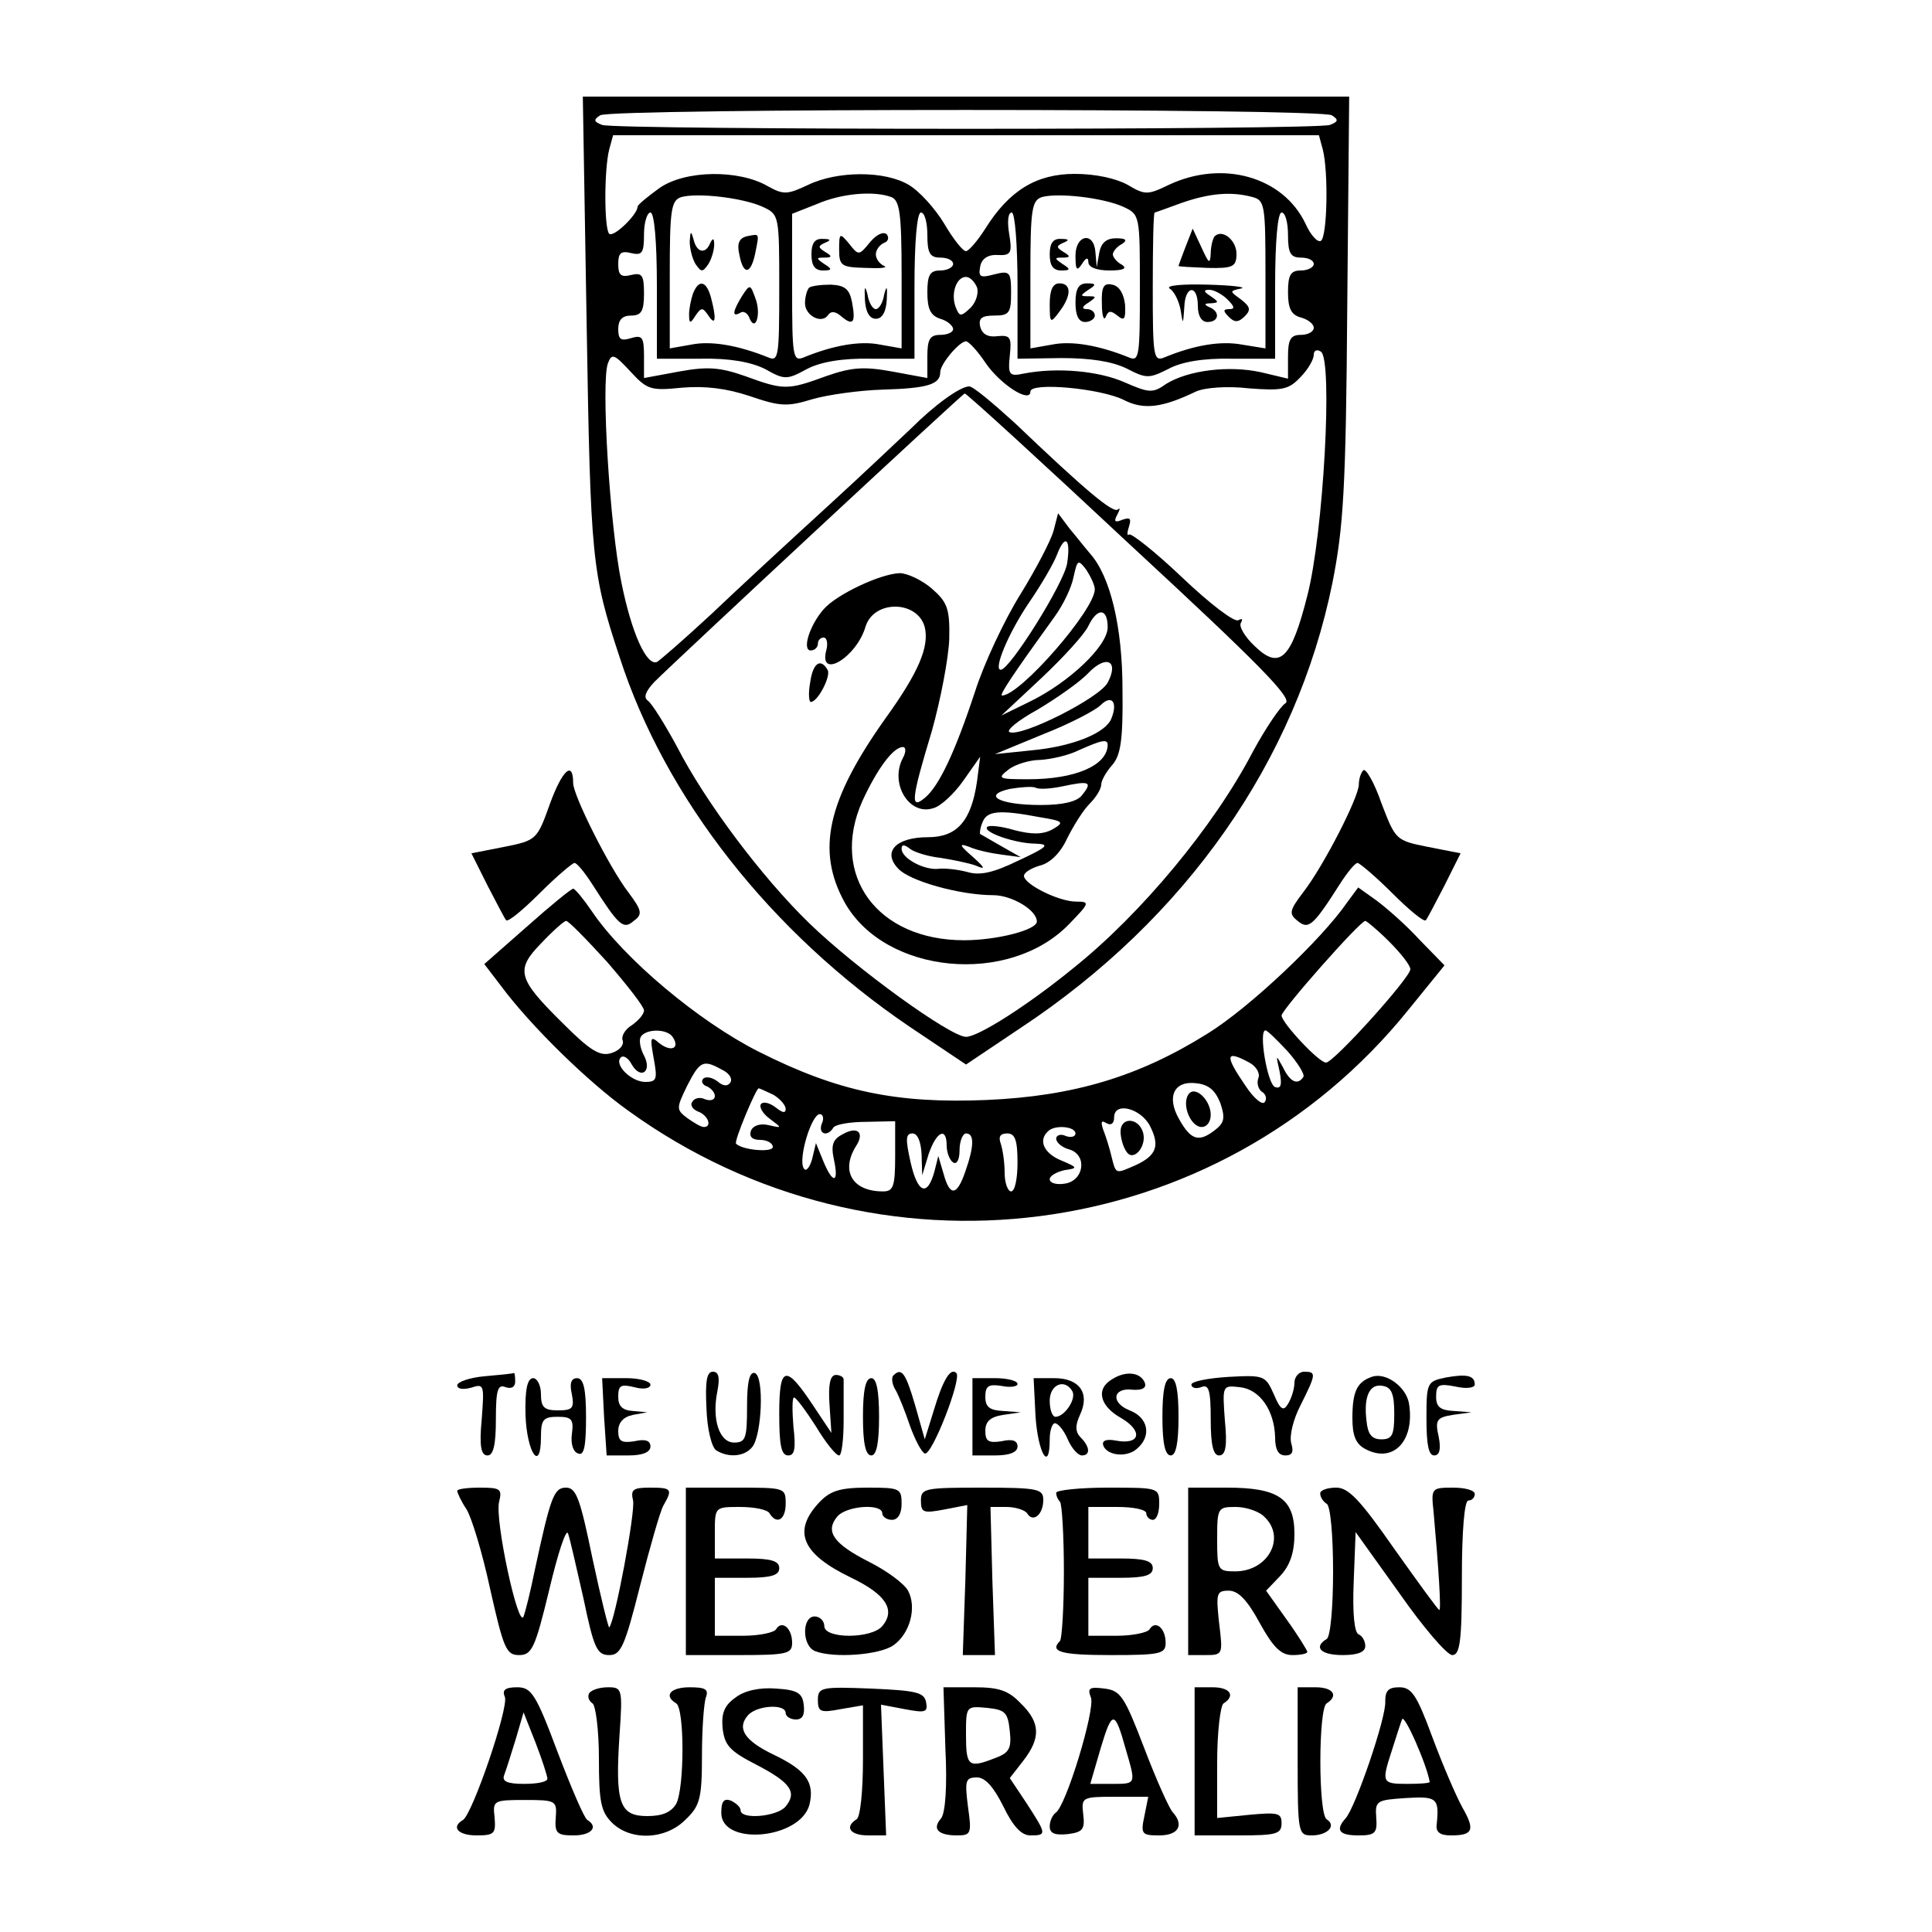 <?xml version="1.0" standalone="no"?>
<!DOCTYPE svg PUBLIC "-//W3C//DTD SVG 20010904//EN"
 "http://www.w3.org/TR/2001/REC-SVG-20010904/DTD/svg10.dtd">
<svg version="1.0" xmlns="http://www.w3.org/2000/svg"
 width="300pt" height="300pt" viewBox="0 0 300 300"
 preserveAspectRatio="xMidYMid meet">
<g transform="translate(0,300) scale(0.1,-0.1)"
fill="#000000" stroke="none">
<path d="M911 2493 c6 -362 8 -383 51 -513 71 -220 235 -428 450 -574 l88 -59
85 57 c257 170 428 415 484 691 17 86 21 146 23 428 l3 327 -595 0 -595 0 6
-357z m1157 328 c11 -7 10 -10 -3 -15 -22 -8 -1108 -8 -1130 0 -13 5 -14 8 -3
15 17 11 1119 11 1136 0z m-14 -53 c9 -35 7 -136 -3 -142 -5 -3 -16 9 -24 27
-35 73 -129 99 -212 60 -33 -16 -37 -16 -64 0 -18 10 -50 17 -82 17 -60 0
-102 -26 -139 -85 -12 -19 -26 -35 -30 -35 -5 0 -20 19 -34 43 -14 23 -38 50
-55 60 -37 22 -110 22 -156 0 -32 -15 -38 -16 -63 -2 -45 26 -128 25 -168 -3
-18 -13 -34 -26 -34 -29 0 -12 -37 -48 -44 -42 -8 8 -8 100 0 131 l6 22 548 0
548 0 6 -22z m-870 -89 c26 -12 26 -13 26 -127 0 -105 -1 -114 -17 -107 -47
19 -89 26 -119 20 l-34 -6 0 115 c0 100 2 115 18 120 25 7 95 -1 126 -15z
m200 15 c13 -5 16 -25 16 -121 l0 -114 -34 6 c-30 6 -72 -1 -118 -20 -17 -7
-18 2 -18 108 l0 115 38 15 c39 17 89 21 116 11z m360 -15 c26 -12 26 -13 26
-127 0 -105 -1 -114 -17 -107 -47 19 -89 26 -119 20 l-34 -6 0 115 c0 100 2
115 18 120 25 7 95 -1 126 -15z m201 15 c19 -5 20 -13 20 -120 l0 -115 -37 6
c-33 6 -74 -1 -120 -20 -17 -7 -18 2 -18 109 0 64 1 116 3 116 1 0 20 7 42 15
43 15 77 18 110 9z m-925 -138 l0 -113 68 0 c44 1 78 -5 100 -16 30 -17 34
-17 65 0 21 11 55 17 100 16 l67 0 0 113 c0 69 4 114 10 114 6 0 10 -16 10
-35 0 -28 4 -35 20 -35 11 0 20 -4 20 -10 0 -5 -9 -10 -20 -10 -16 0 -20 -7
-20 -34 0 -26 5 -36 20 -41 11 -3 20 -11 20 -16 0 -5 -9 -9 -20 -9 -16 0 -20
-7 -20 -33 l0 -34 -54 10 c-44 8 -63 7 -103 -7 -60 -22 -66 -22 -126 0 -40 14
-59 15 -103 7 l-54 -10 0 34 c0 30 -3 33 -20 28 -16 -5 -20 -2 -20 14 0 14 6
21 20 21 16 0 20 7 20 34 0 29 -3 33 -20 29 -16 -4 -20 0 -20 17 0 17 4 21 20
17 17 -4 20 0 20 29 0 19 5 34 10 34 6 0 10 -45 10 -114z m560 0 l0 -113 68 1
c45 0 78 -5 101 -16 31 -16 35 -16 65 -1 20 11 54 17 99 16 l67 0 0 113 c0 69
4 114 10 114 6 0 10 -16 10 -35 0 -28 4 -35 20 -35 11 0 20 -4 20 -10 0 -5 -9
-10 -20 -10 -16 0 -20 -7 -20 -34 0 -25 5 -35 20 -39 11 -3 20 -10 20 -16 0
-6 -9 -11 -20 -11 -16 0 -20 -7 -20 -34 l0 -34 -42 10 c-50 11 -113 3 -147
-18 -21 -15 -27 -14 -64 2 -40 18 -105 24 -157 14 -23 -5 -25 -2 -22 28 3 28
1 32 -19 30 -15 -2 -24 3 -27 15 -3 13 3 17 22 17 23 0 26 4 26 35 0 33 -2 35
-26 29 -22 -6 -25 -4 -22 12 2 12 12 19 27 18 21 -1 23 3 18 33 -3 18 -2 33 4
33 5 0 9 -50 9 -114z m-63 -2 c3 -8 -1 -23 -10 -32 -15 -14 -17 -14 -23 1 -8
21 1 47 16 47 6 0 13 -7 17 -16z m13 -117 c23 -34 70 -64 70 -45 0 15 109 5
145 -13 31 -16 60 -12 112 13 13 6 48 9 82 5 52 -4 62 -2 80 17 12 12 21 28
21 35 0 7 5 9 11 5 19 -12 4 -283 -21 -379 -25 -99 -43 -116 -82 -78 -15 14
-25 31 -21 36 3 6 2 7 -4 4 -6 -4 -45 26 -87 66 -42 40 -80 70 -83 67 -3 -3
-3 3 0 12 4 13 2 15 -10 11 -12 -5 -14 -3 -8 8 4 8 5 11 1 8 -7 -7 -50 29
-160 134 -34 31 -65 57 -71 57 -14 0 -54 -29 -90 -65 -17 -16 -77 -73 -134
-125 -57 -52 -137 -126 -178 -165 -41 -38 -79 -71 -83 -73 -16 -6 -39 44 -55
123 -18 87 -32 312 -21 341 6 16 10 14 35 -13 26 -28 31 -30 80 -25 36 3 69
-1 105 -13 47 -16 58 -17 97 -5 24 7 74 14 110 15 69 2 89 8 89 27 0 13 30 48
40 48 4 0 18 -15 30 -33z m226 -284 c200 -185 252 -238 240 -245 -8 -5 -31
-39 -51 -76 -60 -115 -173 -251 -278 -335 -71 -58 -148 -107 -167 -107 -24 0
-171 106 -244 177 -73 71 -161 188 -205 274 -19 35 -39 67 -45 71 -7 5 -4 14
10 29 34 34 479 448 482 448 2 1 118 -105 258 -236z"/>
<path d="M1071 2625 c0 -11 4 -27 9 -35 9 -13 11 -13 20 0 5 8 9 22 9 30 0 10
-2 11 -6 3 -7 -18 -21 -16 -26 5 -4 14 -5 14 -6 -3z"/>
<path d="M1159 2633 c-11 -3 -15 -11 -11 -28 6 -33 18 -32 25 3 6 31 7 29 -14
25z"/>
<path d="M1076 2544 c-3 -9 -6 -23 -6 -32 0 -15 2 -15 10 -2 9 13 11 13 20 0
11 -17 13 -6 4 28 -7 26 -19 29 -28 6z"/>
<path d="M1152 2540 c-14 -23 -16 -33 -3 -26 5 4 11 0 14 -6 9 -25 19 1 11 26
-9 25 -9 26 -22 6z"/>
<path d="M1303 2612 c0 -25 4 -27 41 -28 23 -1 35 0 29 3 -7 3 -13 11 -13 18
0 7 6 15 13 18 6 2 8 8 4 13 -5 5 -16 0 -26 -12 -17 -21 -18 -21 -32 -3 -15
18 -16 18 -16 -9z"/>
<path d="M1260 2605 c0 -17 5 -25 18 -25 14 0 15 2 2 10 -13 9 -13 10 0 10 12
0 13 2 1 9 -11 7 -11 9 0 14 10 4 9 6 -3 6 -13 1 -18 -7 -18 -24z"/>
<path d="M1256 2553 c-3 -4 -6 -14 -6 -24 0 -19 26 -33 36 -18 4 6 11 6 20 -2
19 -16 23 -10 17 22 -4 20 -11 26 -33 27 -15 0 -31 -2 -34 -5z"/>
<path d="M1343 2535 c1 -19 7 -30 17 -30 10 0 16 11 17 30 1 20 0 23 -4 8 -2
-13 -8 -23 -13 -23 -5 0 -11 10 -13 23 -4 15 -5 12 -4 -8z"/>
<path d="M1630 2605 c0 -17 5 -25 18 -25 14 0 15 2 2 10 -13 9 -13 10 0 10 12
0 13 2 1 9 -11 7 -11 9 0 14 10 4 9 6 -3 6 -13 1 -18 -7 -18 -24z"/>
<path d="M1670 2603 c0 -22 2 -25 10 -13 6 10 10 11 10 3 0 -8 13 -13 33 -13
21 0 28 3 19 9 -8 4 -14 12 -14 16 0 4 6 12 14 16 9 6 7 9 -9 9 -15 0 -23 -7
-26 -22 l-4 -23 -2 23 c-2 33 -31 28 -31 -5z"/>
<path d="M1630 2528 c0 -30 1 -31 15 -12 19 25 19 44 0 44 -10 0 -15 -10 -15
-32z"/>
<path d="M1670 2530 c0 -20 5 -30 15 -30 8 0 15 5 15 10 0 6 -6 10 -12 10 -9
0 -8 4 2 10 13 9 13 10 0 10 -13 0 -13 1 0 10 13 8 12 10 -2 10 -13 0 -18 -8
-18 -30z"/>
<path d="M1711 2528 c0 -18 3 -27 6 -20 4 10 8 10 18 2 11 -9 13 -6 12 17 -2
17 -9 29 -20 31 -13 3 -17 -3 -16 -30z"/>
<path d="M1841 2617 c-6 -16 -11 -29 -11 -30 0 -1 20 -2 45 -3 40 -1 45 2 45
22 0 21 -22 39 -34 27 -3 -4 -6 -16 -6 -27 -1 -17 -3 -15 -14 9 l-14 30 -11
-28z"/>
<path d="M1816 2552 c7 -4 14 -18 17 -32 4 -25 4 -25 6 3 1 34 21 36 21 2 0
-16 6 -25 15 -25 18 0 20 16 3 23 -9 4 -8 6 2 6 13 1 13 2 0 11 -11 7 -12 10
-2 10 7 0 20 -7 28 -15 11 -11 12 -15 3 -15 -10 0 -10 -3 -1 -12 9 -9 15 -9
25 1 10 10 8 15 -6 26 -18 13 -18 13 0 17 10 2 -13 5 -52 6 -38 1 -65 -1 -59
-6z"/>
<path d="M1636 2176 c-4 -15 -27 -59 -51 -98 -25 -40 -57 -108 -71 -152 -31
-94 -56 -147 -78 -165 -23 -19 -21 -2 11 104 14 50 26 114 27 143 1 47 -3 57
-27 78 -15 13 -38 24 -50 24 -30 -1 -98 -33 -118 -56 -22 -25 -34 -64 -20 -64
6 0 11 5 11 10 0 6 4 10 9 10 5 0 7 -9 4 -20 -12 -46 47 -11 61 37 13 42 81
41 92 -1 7 -30 -9 -69 -60 -140 -92 -129 -109 -207 -64 -288 63 -111 255 -129
348 -33 32 33 33 35 11 35 -27 0 -81 27 -81 40 0 5 11 12 25 16 16 4 32 20 42
42 10 20 25 44 35 54 10 10 18 23 18 30 0 6 8 20 17 30 13 15 17 38 16 117 0
98 -19 176 -50 211 -7 8 -21 26 -32 39 l-18 24 -7 -27z m21 -51 c-5 -31 -89
-165 -103 -165 -12 0 12 57 43 103 20 29 39 62 44 75 13 34 22 26 16 -13z m43
-40 c0 -32 -116 -165 -144 -165 -5 0 17 33 82 123 13 18 26 45 29 61 6 27 7
28 20 11 7 -11 13 -24 13 -30z m20 -59 c0 -29 -60 -86 -122 -116 l-43 -21 62
58 c34 32 67 68 73 81 14 29 30 28 30 -2z m0 -86 c-13 -24 -132 -84 -152 -77
-7 2 12 18 43 35 30 18 66 43 79 57 28 29 48 19 30 -15z m6 -55 c-8 -23 -60
-44 -123 -50 l-58 -6 75 31 c41 16 81 37 89 45 17 17 27 5 17 -20z m-6 -42
c-1 -32 -51 -53 -123 -53 -47 0 -49 1 -31 15 10 8 33 15 49 15 17 1 44 7 60
15 36 16 45 18 45 8z m-318 -20 c-21 -40 10 -90 47 -78 12 3 33 23 47 43 l26
37 -5 -39 c-9 -61 -31 -86 -76 -86 -49 0 -71 -22 -47 -48 17 -20 97 -42 148
-42 29 0 68 -23 68 -41 0 -13 -62 -29 -113 -29 -135 0 -209 101 -158 216 23
50 48 84 63 84 5 0 5 -8 0 -17z m278 -58 c-8 -10 -30 -15 -64 -15 -64 0 -92
15 -48 25 18 3 35 4 40 2 4 -3 23 -2 42 2 42 9 47 7 30 -14z m-65 -34 c37 -6
38 -8 19 -19 -15 -8 -32 -8 -59 -1 -20 6 -39 8 -42 5 -8 -8 44 -26 75 -26 23
-1 19 -5 -26 -26 -39 -19 -60 -24 -80 -18 -15 4 -35 6 -44 5 -22 -3 -58 16
-58 31 0 7 4 7 13 0 6 -5 28 -12 47 -14 19 -3 44 -8 55 -12 16 -7 15 -4 -5 14
-21 18 -21 21 -5 15 11 -5 34 -10 50 -12 l30 -4 -30 17 c-16 9 -31 18 -33 19
-1 1 0 10 4 19 7 17 26 19 89 7z"/>
<path d="M1258 1940 c-3 -16 -2 -30 1 -30 11 0 32 41 26 50 -11 19 -23 10 -27
-20z"/>
<path d="M854 1752 c-20 -56 -21 -57 -71 -67 l-51 -10 25 -50 c14 -27 27 -52
29 -54 3 -3 26 16 52 42 26 26 51 47 54 47 4 0 16 -15 27 -32 42 -66 49 -72
65 -58 14 10 13 16 -8 44 -30 39 -86 151 -86 170 0 36 -17 20 -36 -32z"/>
<path d="M2117 1804 c-4 -4 -7 -14 -7 -22 0 -20 -55 -127 -86 -167 -22 -29
-23 -34 -9 -45 17 -14 24 -8 66 58 11 17 23 32 27 32 3 0 28 -21 54 -47 26
-26 49 -45 52 -42 2 2 15 27 29 54 l25 50 -51 10 c-50 10 -50 11 -72 68 -11
32 -24 54 -28 51z"/>
<path d="M818 1561 l-66 -58 26 -34 c46 -62 136 -150 198 -194 385 -278 915
-210 1211 157 l56 69 -39 40 c-21 23 -52 50 -67 61 l-28 20 -17 -23 c-39 -57
-152 -164 -217 -204 -107 -67 -208 -97 -342 -103 -141 -6 -232 13 -355 75 -93
47 -209 144 -259 218 -13 19 -26 35 -29 35 -3 0 -35 -26 -72 -59z m125 -55
c31 -36 57 -69 57 -75 0 -6 -9 -16 -19 -23 -10 -6 -17 -17 -14 -24 2 -7 -5
-15 -17 -19 -18 -6 -33 3 -76 46 -71 70 -74 83 -33 125 18 19 35 34 38 34 4 0
32 -29 64 -64z m1214 32 c18 -18 33 -37 33 -43 0 -13 -119 -145 -131 -145 -11
0 -68 61 -69 73 0 9 122 147 130 147 2 0 19 -14 37 -32z m-1112 -149 c11 -17
-3 -23 -21 -9 -14 12 -15 10 -9 -23 6 -33 5 -37 -13 -37 -22 0 -49 27 -38 38
4 4 12 -1 17 -11 14 -24 32 -11 19 14 -6 11 -8 24 -5 29 8 13 42 13 50 -1z
m954 -21 c16 -18 27 -36 25 -40 -9 -14 -21 -8 -32 15 -11 20 -11 20 -5 -7 4
-21 2 -27 -7 -24 -12 4 -26 88 -15 88 3 0 18 -15 34 -32z m-59 -18 c11 -6 17
-17 14 -24 -3 -8 0 -17 5 -21 6 -3 9 -11 5 -16 -3 -6 -17 5 -30 25 -33 48 -31
56 6 36z m-819 -11 c11 -5 17 -14 13 -20 -4 -6 -11 -6 -20 2 -8 6 -18 8 -22 4
-4 -4 -1 -10 6 -12 6 -3 12 -9 12 -15 0 -6 -7 -8 -15 -5 -8 4 -17 2 -20 -4 -4
-5 1 -12 9 -15 16 -6 22 -24 9 -24 -5 0 -16 7 -26 14 -17 13 -17 15 0 50 20
39 25 41 54 25z m774 -52 c8 -24 6 -31 -10 -43 -24 -18 -36 -14 -54 18 -20 35
-8 60 26 56 20 -2 30 -11 38 -31z m-694 13 c10 -6 19 -16 19 -22 0 -7 -5 -6
-15 2 -9 7 -19 10 -23 6 -4 -4 2 -15 13 -23 20 -15 20 -15 -2 -10 -13 3 -24
-1 -27 -9 -3 -9 2 -14 14 -14 11 0 20 -5 20 -11 0 -9 -47 -5 -57 5 -4 3 31 86
35 86 2 0 12 -5 23 -10z m585 -49 c15 -30 10 -45 -22 -60 -32 -14 -31 -15 -38
13 -3 13 -9 32 -13 42 -4 12 -3 15 5 10 7 -4 12 -1 12 9 0 25 42 14 56 -14z
m-510 4 c-6 -16 9 -21 18 -6 3 5 26 9 51 9 l45 1 0 -54 c0 -48 -3 -55 -19 -55
-47 0 -66 31 -42 70 14 21 3 32 -20 19 -16 -8 -19 -17 -14 -40 8 -37 -2 -38
-17 -1 l-11 27 -6 -25 c-4 -14 -10 -20 -13 -14 -9 14 12 84 25 84 5 0 7 -7 3
-15z m394 -15 c0 -5 -7 -7 -15 -4 -8 4 -15 1 -15 -4 0 -6 9 -14 21 -17 28 -9
22 -49 -8 -53 -13 -2 -23 1 -23 7 0 5 10 11 23 14 21 3 21 4 -5 15 -27 11 -36
31 -21 45 10 11 43 8 43 -3z m-239 -32 l1 -33 10 33 c12 35 28 43 28 13 0 -11
5 -23 10 -26 6 -4 10 5 10 19 0 14 5 26 10 26 13 0 13 -19 -1 -59 -13 -38 -24
-40 -34 -3 l-8 27 -6 -24 c-11 -40 -26 -34 -37 14 -8 36 -8 45 3 45 8 0 13
-13 14 -32z m149 -13 c0 -25 -4 -45 -10 -45 -5 0 -10 13 -10 29 0 16 -3 36 -6
45 -4 11 -1 16 10 16 12 0 16 -10 16 -45z"/>
<path d="M1845 1300 c-10 -16 4 -50 21 -50 8 0 14 8 14 19 0 23 -25 47 -35 31z"/>
<path d="M1740 1243 c0 -10 4 -24 9 -31 11 -18 34 10 25 32 -8 21 -34 21 -34
-1z"/>
<path d="M753 863 c-24 -2 -43 -9 -43 -14 0 -6 9 -7 21 -4 21 7 21 5 17 -49
-4 -42 -1 -56 9 -56 9 0 13 16 13 56 0 46 3 55 15 50 9 -3 15 0 15 9 0 8 -1
14 -2 13 -2 -1 -22 -3 -45 -5z"/>
<path d="M1097 813 c1 -32 8 -60 15 -65 19 -12 44 -10 56 5 15 18 19 110 4
115 -8 2 -12 -13 -12 -52 0 -49 -2 -56 -20 -56 -23 0 -35 36 -26 80 4 21 2 30
-7 30 -10 0 -12 -16 -10 -57z"/>
<path d="M1210 805 c0 -49 3 -65 14 -65 10 0 12 11 8 45 -2 25 -2 45 1 45 3 0
18 -20 34 -45 15 -25 31 -45 36 -45 4 0 7 25 7 55 0 30 0 58 0 63 0 4 -6 7
-12 7 -9 0 -12 -15 -10 -45 l3 -45 -28 42 c-43 65 -53 63 -53 -12z"/>
<path d="M1387 864 c-3 -3 -2 -14 4 -23 5 -9 15 -34 22 -55 8 -22 18 -41 23
-43 11 -4 58 117 49 125 -9 9 -21 -11 -35 -58 l-14 -45 -15 53 c-15 51 -21 59
-34 46z"/>
<path d="M1728 859 c-27 -15 -21 -42 13 -61 34 -20 30 -42 -8 -35 -15 3 -22 0
-20 -7 5 -16 36 -20 52 -6 24 20 18 49 -11 60 -30 12 -26 36 5 32 15 -1 21 3
19 10 -6 17 -29 20 -50 7z"/>
<path d="M1908 862 c-32 -2 -58 -7 -58 -12 0 -5 7 -7 15 -4 12 5 15 -4 15 -50
0 -40 4 -56 13 -56 10 0 13 14 9 54 -4 55 -4 55 23 52 31 -3 54 -36 55 -78 0
-19 5 -28 16 -28 11 0 13 6 9 19 -3 12 3 37 15 60 24 48 24 51 5 51 -8 0 -15
-8 -15 -17 0 -10 -5 -25 -10 -33 -7 -12 -12 -9 -22 15 -13 29 -15 30 -70 27z"/>
<path d="M2130 862 c-23 -8 -30 -23 -30 -64 0 -27 5 -40 20 -48 43 -23 77 12
68 70 -4 26 -36 50 -58 42z m35 -57 c0 -33 -3 -40 -20 -40 -15 0 -21 8 -23 28
-5 39 5 59 25 55 14 -2 18 -13 18 -43z"/>
<path d="M2245 861 c-29 -6 -30 -8 -30 -63 0 -40 3 -58 12 -58 8 0 11 9 7 29
-6 26 -3 30 22 34 l29 4 -27 2 c-21 1 -28 6 -28 22 0 19 4 21 30 16 17 -4 30
-2 30 3 0 14 -12 17 -45 11z"/>
<path d="M816 803 c2 -59 24 -91 24 -34 0 27 4 31 26 31 22 0 25 -4 22 -27 -2
-15 2 -28 10 -30 9 -4 12 12 12 56 0 45 -4 61 -14 61 -9 0 -12 -8 -8 -25 4
-22 1 -25 -22 -25 -21 0 -26 5 -26 25 0 14 -6 25 -12 25 -9 0 -13 -17 -12 -57z"/>
<path d="M938 800 l4 -60 34 0 c22 0 34 5 34 14 0 9 -8 12 -25 8 -20 -3 -25 0
-25 16 0 13 8 22 23 25 l22 4 -22 2 c-16 1 -23 7 -23 22 0 18 4 20 25 15 14
-4 25 -2 25 4 0 5 -17 10 -37 10 l-38 0 3 -60z"/>
<path d="M1340 800 c0 -41 4 -60 13 -60 8 0 12 19 12 60 0 41 -4 60 -12 60 -9
0 -13 -19 -13 -60z"/>
<path d="M1510 800 l0 -60 35 0 c23 0 35 5 35 14 0 9 -8 12 -25 8 -20 -3 -25
0 -25 16 0 15 8 22 28 25 l27 4 -27 2 c-21 1 -28 6 -28 22 0 17 5 20 25 17 14
-3 25 -1 25 3 0 5 -16 9 -35 9 l-35 0 0 -60z"/>
<path d="M1608 800 c4 -57 22 -87 22 -35 0 14 4 25 8 25 5 0 14 -11 20 -25 6
-14 16 -25 22 -25 13 0 13 13 -2 28 -8 8 -9 18 -1 35 16 34 -1 57 -40 57 l-32
0 3 -60z m57 40 c7 -12 -12 -40 -26 -40 -5 0 -9 11 -9 25 0 25 23 35 35 15z"/>
<path d="M1805 800 c0 -41 4 -60 13 -60 8 0 12 19 12 60 0 41 -4 60 -12 60 -9
0 -13 -19 -13 -60z"/>
<path d="M710 685 c0 -3 6 -16 14 -28 8 -12 25 -68 37 -124 21 -93 25 -103 45
-103 20 0 25 11 47 102 13 55 26 95 29 87 3 -8 13 -53 24 -101 16 -77 21 -88
40 -88 18 0 24 13 48 108 15 59 31 115 36 124 15 26 13 28 -21 28 -26 0 -30
-3 -26 -20 4 -16 -28 -188 -37 -197 -1 -2 -13 46 -26 107 -19 92 -25 110 -41
110 -19 0 -24 -14 -49 -130 -6 -30 -14 -62 -17 -70 -8 -21 -45 150 -38 178 5
20 2 22 -30 22 -19 0 -35 -2 -35 -5z"/>
<path d="M1065 560 l0 -130 83 0 c74 0 82 2 82 19 0 23 -16 36 -25 21 -3 -5
-26 -10 -51 -10 l-44 0 0 45 0 45 50 0 c38 0 50 4 50 15 0 11 -12 15 -50 15
l-50 0 0 40 c0 40 0 40 39 40 22 0 43 -4 46 -10 11 -18 25 -10 25 15 0 25 -1
25 -77 25 l-78 0 0 -130z"/>
<path d="M1272 667 c-42 -45 -27 -80 50 -117 54 -26 69 -50 48 -75 -17 -20
-90 -20 -90 0 0 8 -7 15 -15 15 -20 0 -20 -46 1 -54 29 -11 99 -6 121 9 26 18
37 59 23 85 -6 11 -33 31 -61 45 -55 28 -68 47 -49 70 14 17 70 21 70 5 0 -5
7 -10 15 -10 9 0 15 9 15 25 0 24 -3 25 -53 25 -43 0 -58 -5 -75 -23z"/>
<path d="M1430 670 c0 -19 4 -20 36 -14 l36 7 -3 -117 -4 -116 25 0 25 0 -4
115 -3 115 25 0 c14 0 29 -5 32 -10 9 -15 25 -2 25 21 0 17 -8 19 -95 19 -89
0 -95 -1 -95 -20z"/>
<path d="M1640 682 c0 -5 3 -11 6 -14 3 -4 6 -52 6 -108 0 -56 -3 -104 -6
-108 -17 -17 2 -22 79 -22 77 0 85 2 85 19 0 23 -16 36 -25 21 -3 -5 -26 -10
-51 -10 l-44 0 0 45 0 45 50 0 c38 0 50 4 50 15 0 11 -12 15 -50 15 l-50 0 0
40 0 40 45 0 c25 0 45 -4 45 -10 0 -5 5 -10 10 -10 6 0 10 11 10 25 0 25 -1
25 -80 25 -44 0 -80 -4 -80 -8z"/>
<path d="M1845 560 l0 -130 27 0 c27 0 27 1 21 50 -5 46 -4 50 15 50 15 0 29
-15 48 -50 21 -38 33 -50 51 -50 12 0 23 2 23 5 0 2 -14 25 -32 50 l-32 45 22
23 c15 16 22 36 22 65 0 55 -25 72 -105 72 l-60 0 0 -130z m119 84 c33 -32 5
-84 -46 -84 -27 0 -28 2 -28 50 0 49 1 50 29 50 16 0 37 -7 45 -16z"/>
<path d="M2050 681 c0 -6 5 -13 10 -16 6 -3 10 -50 10 -105 0 -55 -4 -102 -10
-105 -21 -13 -9 -25 25 -25 24 0 35 5 35 14 0 8 -5 16 -10 18 -7 2 -10 33 -8
81 l3 78 68 -95 c37 -53 74 -96 82 -96 12 0 15 21 15 120 0 73 4 120 10 120 6
0 10 5 10 10 0 6 -15 10 -34 10 -33 0 -34 -1 -30 -37 8 -89 12 -153 9 -153 -2
0 -33 43 -70 95 -53 76 -71 95 -90 95 -14 0 -25 -4 -25 -9z"/>
<path d="M784 365 c6 -17 -50 -181 -65 -191 -19 -11 -8 -24 21 -24 28 0 30 3
28 28 -3 26 -2 27 47 27 48 0 50 -1 48 -27 -2 -25 2 -28 28 -28 27 0 39 13 21
24 -5 3 -25 50 -46 105 -34 91 -41 101 -63 101 -18 0 -24 -4 -19 -15z m66
-127 c0 -5 -16 -8 -36 -8 -27 0 -35 4 -31 14 3 8 11 33 18 56 l12 41 19 -48
c10 -26 18 -51 18 -55z"/>
<path d="M915 371 c-3 -5 -1 -12 5 -16 5 -3 10 -42 10 -86 0 -66 3 -82 20 -99
29 -29 84 -27 115 5 22 21 25 33 25 99 0 41 3 81 6 90 5 13 -1 16 -25 16 -30
0 -41 -13 -21 -25 13 -8 13 -131 0 -156 -8 -13 -21 -19 -45 -19 -43 0 -50 20
-43 126 5 72 4 74 -18 74 -13 0 -25 -4 -29 -9z"/>
<path d="M1142 364 c-17 -12 -22 -24 -20 -47 3 -27 11 -36 52 -57 54 -28 64
-43 46 -65 -13 -16 -70 -21 -70 -6 0 5 -7 11 -15 15 -11 4 -15 -1 -15 -19 0
-52 123 -41 137 13 8 34 -5 53 -55 77 -46 22 -58 41 -41 61 13 16 59 19 59 4
0 -5 7 -10 16 -10 10 0 14 7 12 23 -2 18 -10 23 -43 25 -25 2 -49 -3 -63 -14z"/>
<path d="M1270 360 c0 -18 4 -20 35 -14 l35 6 0 -85 c0 -47 -4 -89 -10 -92
-19 -12 -10 -25 18 -25 l28 0 -4 101 -4 102 37 -7 c32 -6 36 -5 33 11 -3 15
-15 18 -86 21 -77 3 -82 2 -82 -18z"/>
<path d="M1468 285 c3 -59 0 -101 -7 -109 -14 -16 -4 -26 25 -26 22 0 23 3 17
45 -5 40 -4 45 14 45 13 0 26 -15 41 -45 15 -31 28 -45 42 -45 26 0 25 2 -6
50 l-26 39 21 27 c27 35 27 59 -4 89 -19 20 -34 25 -72 25 l-48 0 3 -95z m100
27 c3 -27 -1 -34 -23 -42 -41 -16 -45 -13 -45 36 0 45 0 45 33 42 28 -3 32 -7
35 -36z"/>
<path d="M1694 364 c7 -18 -39 -170 -55 -179 -5 -4 -9 -13 -9 -21 0 -11 8 -14
28 -12 23 3 27 7 24 31 -3 26 -2 27 49 27 l52 0 -6 -30 c-6 -28 -4 -30 23 -30
30 0 39 16 21 36 -5 5 -25 49 -44 99 -31 81 -37 90 -62 93 -23 3 -27 1 -21
-14z m54 -80 c16 -55 17 -54 -22 -54 l-33 0 16 55 c18 60 22 60 39 -1z"/>
<path d="M1855 265 l0 -115 68 0 c59 0 67 2 67 19 0 16 -6 17 -50 13 l-50 -5
0 86 c0 47 5 89 10 92 19 12 10 25 -17 25 l-28 0 0 -115z"/>
<path d="M2015 265 c0 -112 1 -115 22 -115 24 0 39 15 23 25 -13 8 -13 172 0
180 19 12 10 25 -17 25 l-28 0 0 -115z"/>
<path d="M2151 358 c2 -24 -47 -167 -62 -182 -16 -18 -9 -26 20 -26 26 0 30 3
28 28 -2 26 1 27 46 30 48 3 52 0 48 -40 -2 -13 5 -18 22 -18 34 0 38 8 18 43
-10 18 -31 67 -47 110 -24 65 -32 77 -51 77 -17 0 -22 -5 -22 -22z m69 -125
c0 -2 -16 -3 -35 -3 -39 0 -40 2 -24 51 6 19 13 41 16 49 3 11 39 -71 43 -97z"/>
</g>
</svg>
